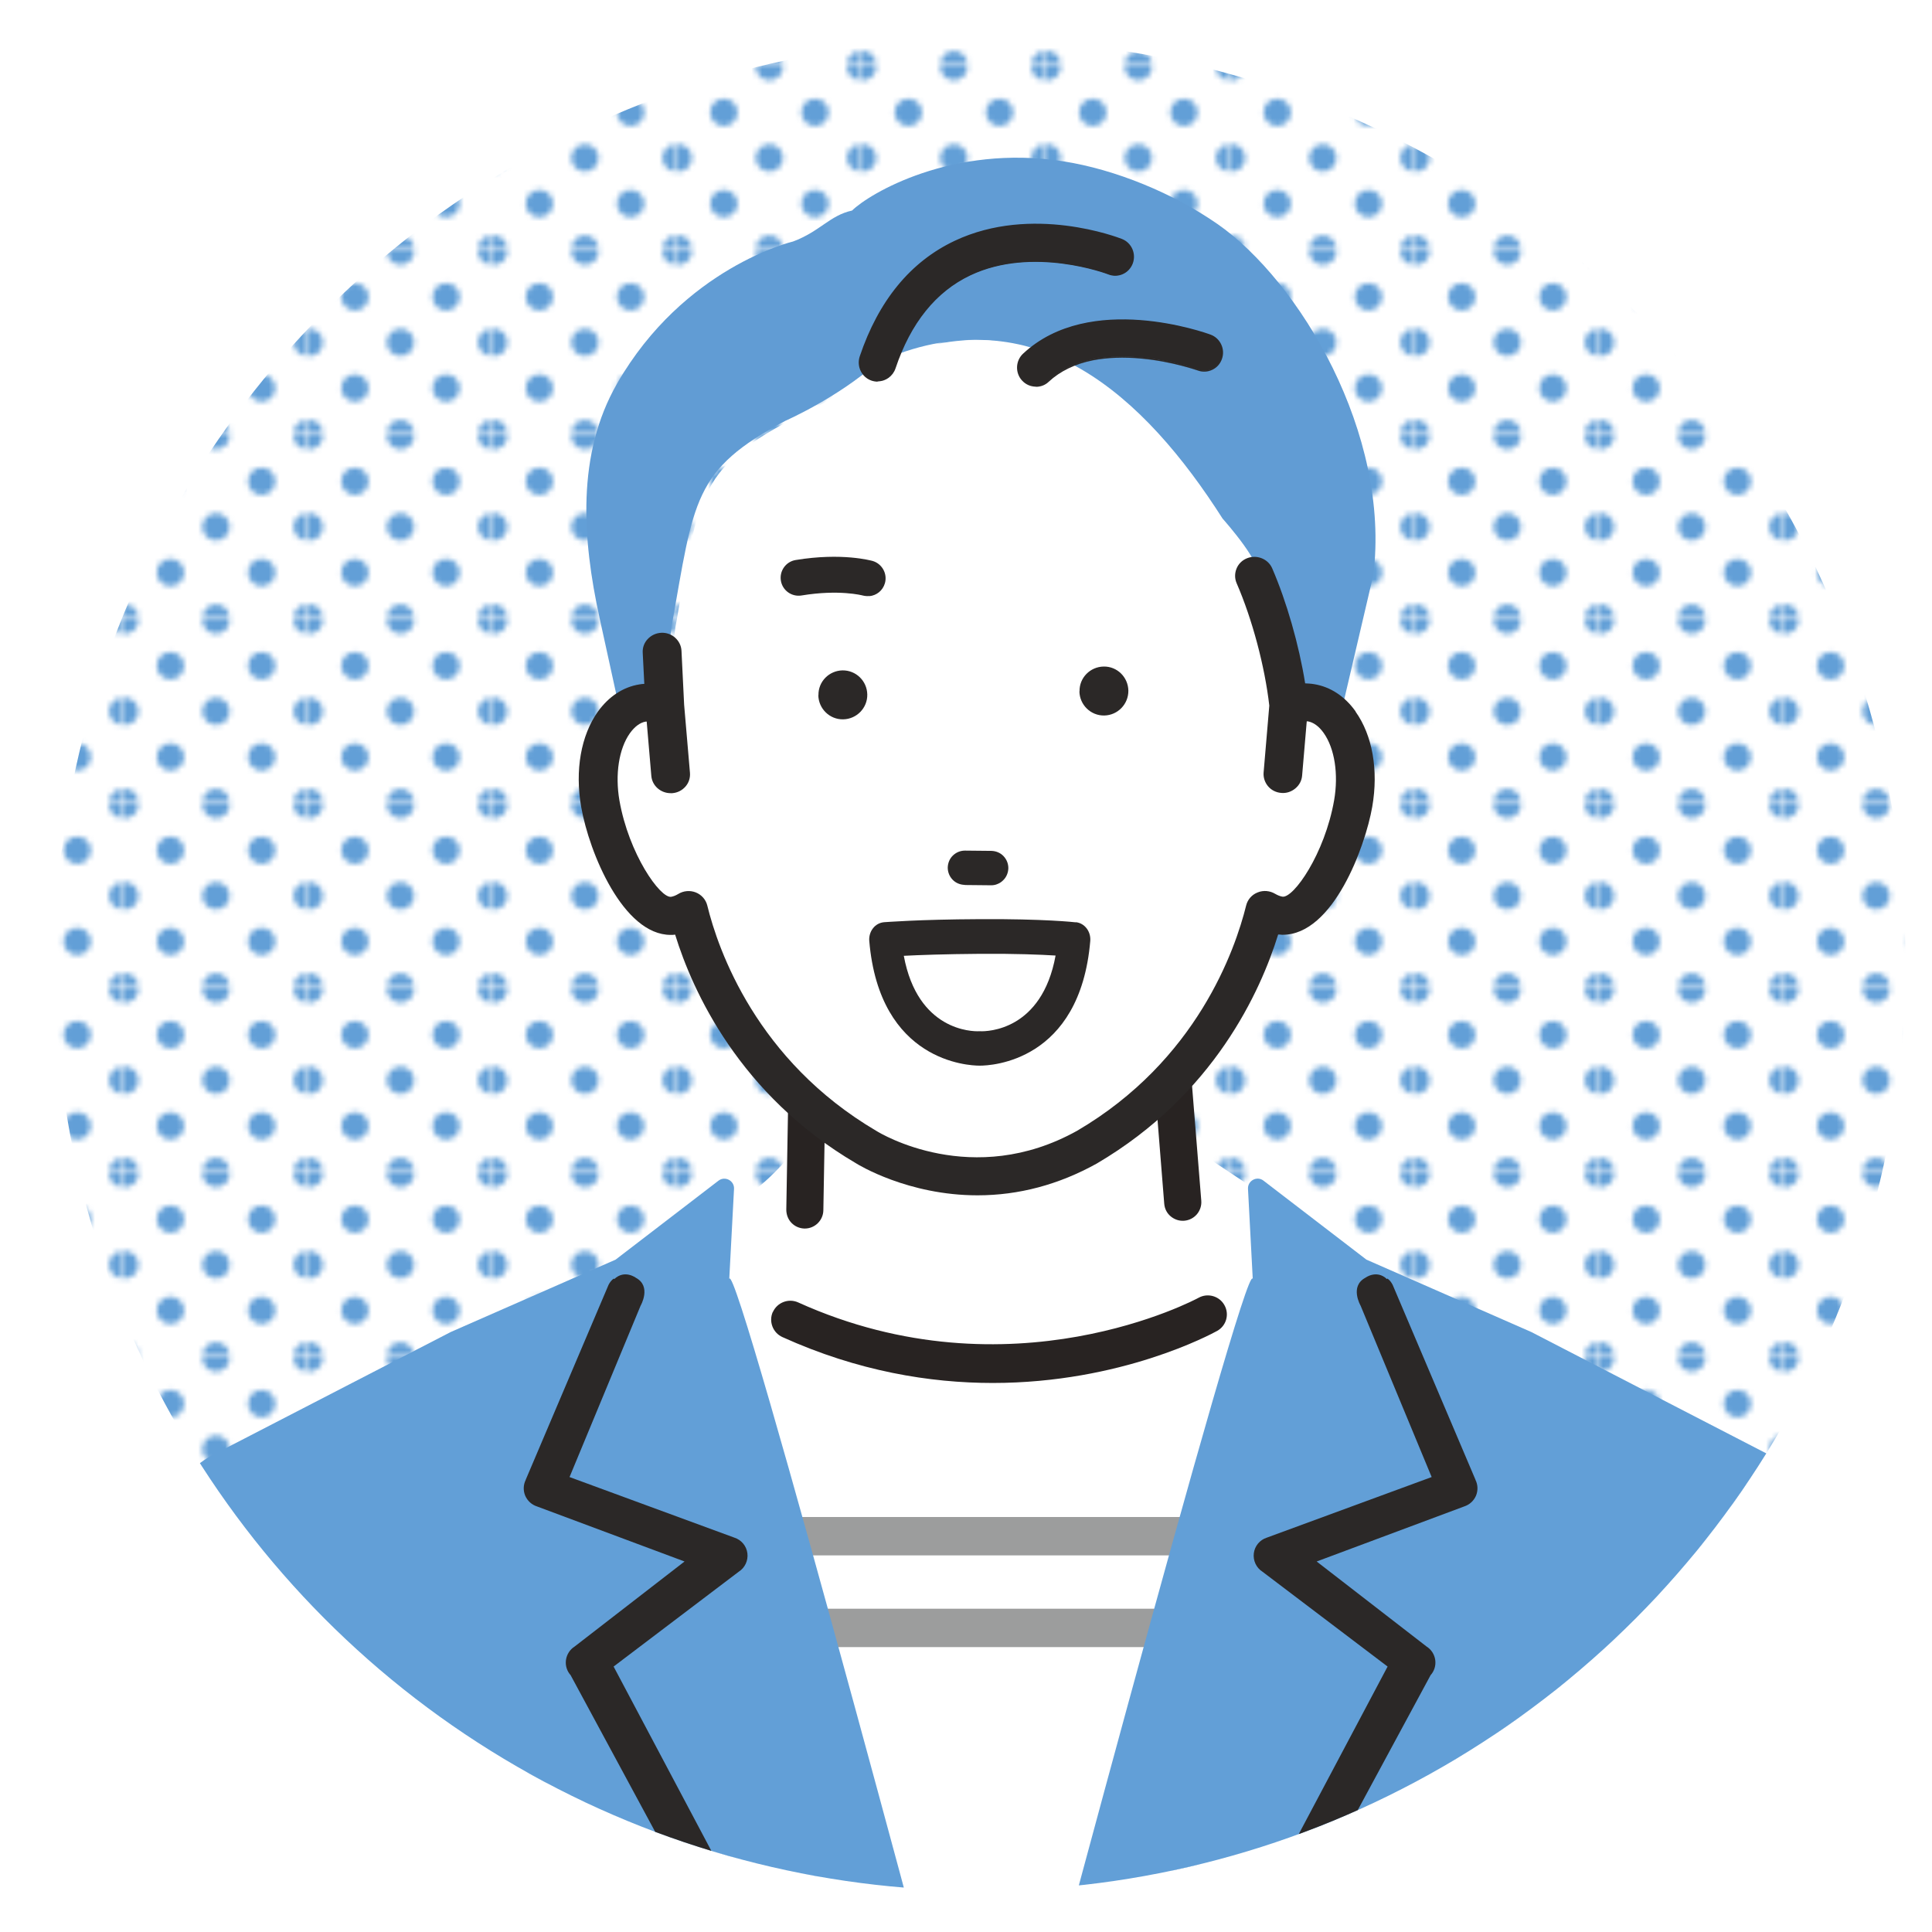 <?xml version="1.0" encoding="UTF-8"?>
<svg id="_レイヤー_43" data-name="レイヤー 43" xmlns="http://www.w3.org/2000/svg" xmlns:xlink="http://www.w3.org/1999/xlink" viewBox="0 0 146 146">
  <defs>
    <style>
      .cls-1 {
        fill: url(#_新規パターンスウォッチ_13);
      }

      .cls-1, .cls-2, .cls-3, .cls-4, .cls-5, .cls-6, .cls-7, .cls-8 {
        stroke-width: 0px;
      }

      .cls-2 {
        fill: #2b2827;
      }

      .cls-3 {
        fill: none;
      }

      .cls-4 {
        fill: #629fd7;
      }

      .cls-5 {
        fill: #282322;
      }

      .cls-6 {
        fill: #9c9d9d;
      }

      .cls-9 {
        clip-path: url(#clippath);
      }

      .cls-7 {
        fill: #fff;
      }

      .cls-8 {
        fill: #619cd4;
      }
    </style>
    <clipPath id="clippath">
      <circle class="cls-3" cx="74.06" cy="72.94" r="69.94"/>
    </clipPath>
    <pattern id="_新規パターンスウォッチ_13" data-name="新規パターンスウォッチ 13" x="0" y="0" width="33.62" height="33.62" patternTransform="translate(-11365.59 -5877.65) scale(.41)" patternUnits="userSpaceOnUse" viewBox="0 0 33.62 33.62">
      <g>
        <rect class="cls-3" width="33.62" height="33.62"/>
        <path class="cls-4" d="M33.62,36.14c1.39,0,2.52-1.13,2.52-2.52s-1.13-2.52-2.52-2.52-2.52,1.13-2.52,2.52,1.13,2.52,2.52,2.52Z"/>
        <path class="cls-4" d="M16.81,36.14c1.39,0,2.52-1.13,2.52-2.52s-1.13-2.52-2.52-2.52-2.52,1.13-2.52,2.52,1.13,2.52,2.52,2.52Z"/>
        <path class="cls-4" d="M0,36.14c1.39,0,2.52-1.13,2.52-2.52s-1.13-2.52-2.52-2.52-2.52,1.13-2.52,2.52,1.13,2.52,2.52,2.52Z"/>
        <path class="cls-4" d="M33.62,19.33c1.39,0,2.52-1.13,2.52-2.52s-1.13-2.52-2.52-2.52-2.52,1.13-2.52,2.52,1.13,2.52,2.52,2.52Z"/>
        <path class="cls-4" d="M16.81,19.33c1.39,0,2.52-1.13,2.52-2.52s-1.13-2.52-2.52-2.52-2.52,1.13-2.52,2.52,1.13,2.52,2.52,2.52Z"/>
        <path class="cls-4" d="M0,19.33c1.39,0,2.52-1.13,2.52-2.52s-1.13-2.52-2.52-2.52-2.52,1.13-2.52,2.52,1.13,2.52,2.52,2.52Z"/>
        <path class="cls-4" d="M33.62,2.52c1.39,0,2.52-1.13,2.52-2.52s-1.13-2.52-2.52-2.52-2.52,1.13-2.52,2.52,1.13,2.52,2.52,2.52Z"/>
        <path class="cls-4" d="M16.81,2.52c1.39,0,2.52-1.13,2.52-2.52s-1.13-2.52-2.52-2.52-2.52,1.13-2.52,2.52,1.13,2.52,2.52,2.52Z"/>
        <path class="cls-4" d="M0,2.52c1.39,0,2.52-1.13,2.52-2.52S1.39-2.52,0-2.52-2.52-1.39-2.52,0-1.39,2.52,0,2.52Z"/>
        <path class="cls-4" d="M-16.81,2.52c1.39,0,2.52-1.13,2.52-2.52s-1.13-2.52-2.52-2.52-2.52,1.13-2.52,2.52,1.13,2.52,2.52,2.52Z"/>
        <path class="cls-4" d="M-16.81,0"/>
        <path class="cls-4" d="M8.41,27.74c1.39,0,2.52-1.13,2.52-2.52s-1.13-2.52-2.52-2.52-2.52,1.13-2.52,2.52,1.13,2.52,2.52,2.52Z"/>
        <path class="cls-4" d="M25.22,27.74c1.39,0,2.52-1.13,2.52-2.52s-1.13-2.52-2.52-2.52-2.52,1.13-2.52,2.52,1.13,2.52,2.52,2.52Z"/>
        <path class="cls-4" d="M8.41,10.93c1.39,0,2.52-1.13,2.52-2.52s-1.13-2.52-2.52-2.52-2.52,1.13-2.52,2.52,1.13,2.52,2.52,2.52Z"/>
        <path class="cls-4" d="M25.22,10.93c1.39,0,2.52-1.13,2.52-2.52s-1.13-2.52-2.52-2.52-2.52,1.13-2.52,2.52,1.13,2.52,2.52,2.52Z"/>
        <path class="cls-4" d="M-8.41,10.93c1.39,0,2.52-1.13,2.52-2.52s-1.13-2.52-2.52-2.52-2.52,1.13-2.52,2.52,1.13,2.52,2.52,2.52Z"/>
        <path class="cls-4" d="M-8.41,8.41"/>
      </g>
    </pattern>
  </defs>
  <g class="cls-9">
    <circle class="cls-1" cx="74.06" cy="72.94" r="69.94"/>
    <path class="cls-7" d="M138.43,118.04c-1.11-6.13-5.35-8.12-5.35-8.12l-17.85-9.26-17.01-7.48-3.9-3.66-5.32-3.53c-.55-1.95-14-4-14-4l-10-1-5,6c-4.24,5.08-6.77,4.52-6.77,4.52l-3.61,3.62-5.27,2.23-20.85,9.2c-7.49,3.34-9.43,10.03-9.43,10.03l-1.39,11.98-5.51,54.9,138.15,14.77c-.55-40.13-6.9-80.22-6.9-80.22Z"/>
    <path class="cls-6" d="M49.51,117.54h46.09c.73,0,1.32-.65,1.32-1.45s-.59-1.45-1.32-1.45h-46.09c-.73,0-1.32.65-1.32,1.45s.59,1.45,1.32,1.45Z"/>
    <path class="cls-6" d="M49.51,124.47h46.09c.73,0,1.32-.65,1.32-1.45s-.59-1.45-1.32-1.45h-46.09c-.73,0-1.32.65-1.32,1.45s.59,1.45,1.32,1.45Z"/>
    <path class="cls-4" d="M145.95,198.26c-.56-40.13-6.93-80.22-6.93-80.22-1.11-6.13-5.37-8.12-5.37-8.12l-17.93-9.26-12.46-5.47-7.78-5.97c-.49-.38-1.2,0-1.17.62l.36,6.81c-.53-1.86-18.1,64.31-19.78,70.62-1.67-6.31-19.25-72.48-19.78-70.62l.36-6.81c.03-.62-.68-.99-1.17-.62l-7.78,5.97-12.46,5.47-17.93,9.26s-4.26,1.99-5.37,8.12c0,0-6.37,40.09-6.93,80.22l71.05-1.15,71.05,1.15Z"/>
    <polygon class="cls-7" points="99.09 116.62 99.51 119.68 96.16 117.56 99.09 116.62"/>
    <path class="cls-5" d="M58.41,99.14c.33-.72,1.18-1.04,1.9-.72,16.09,7.28,30.13-.27,30.27-.35.69-.38,1.57-.13,1.95.56.39.69.14,1.57-.56,1.95-.42.23-7.23,3.93-16.95,3.93-4.74,0-10.18-.88-15.9-3.47-.72-.33-1.04-1.18-.72-1.9Z"/>
    <path class="cls-5" d="M89.36,72.93c-.06-.72-.67-1.29-1.4-1.29h-26.82c-.76,0-1.39.62-1.4,1.38l-.32,18.39c0,.37.13.73.39,1,.26.27.61.42.98.43,0,0,.03,0,.03,0,.76,0,1.39-.62,1.4-1.38l.3-17.01h24.14l1.32,16.51c.03.38.2.72.49.96.29.24.65.36,1.02.33.37-.03.71-.2.96-.49.24-.29.36-.65.33-1.02l-1.43-17.8ZM60.82,92.67h0Z"/>
    <path class="cls-8" d="M91.99,16.92c-3.31-2.3-7.67-4.11-11.64-4.73-8.4-1.31-14.67,2.45-15.96,3.72-1.69.37-2.42,1.58-4.46,2.34,0,0-8.25,1.94-13.3,10.74-3.06,5.33-2.64,11.69-1.32,17.71l1.55,7.08c.42-.34.9-.57,1.43-.66.56-.09,1.13,0,1.68.21l.78-5.97c1.71-9.61,1.62-11.84,8.6-15.56,0,0,3.95-1.73,6.94-4.4,11.6-5.33,19.99,2.66,25.81,11.79,0,0,3.47,3.88,2.41,4.31.33.75,1.12,3.49,1.75,5.95.42,1.64.76,3.15.84,3.87.55-.22,1.11-.31,1.68-.21.96.16,1.76.79,2.34,1.72l2.66-11.37c1.33-10.65-5.56-22.21-11.8-26.55Z"/>
    <path class="cls-7" d="M66.58,27.4c11.6-5.33,19.99,2.66,25.81,11.79,0,0,3.47,3.88,2.41,4.31.33.75,1.12,3.49,1.75,5.95.42,1.64.76,3.15.84,3.87.55-.22,1.11-.31,1.68-.21,2.43.4,3.86,3.8,3.2,7.61-.66,3.8-3.16,8.85-5.59,8.46-.38-.06-.74-.21-1.07-.41-.85,3.44-3.89,12.31-13.46,17.93-8.81,4.91-16.64,0-16.64,0-9.57-5.62-12.61-14.49-13.46-17.93-.33.2-.68.35-1.07.41-2.43.4-4.93-4.65-5.59-8.46-.66-3.8.77-7.21,3.2-7.61.56-.09,1.13,0,1.68.21l.78-5.97c1.71-9.61,1.62-11.84,8.6-15.56,0,0,3.95-1.73,6.94-4.4Z"/>
    <path class="cls-2" d="M102.44,53.76c-.81-1.14-1.9-1.86-3.14-2.06-.24-.04-.47-.05-.67-.06-.47-2.93-1.4-6.17-2.49-8.69-.31-.72-1.17-1.06-1.91-.76-.37.15-.65.43-.79.79-.14.35-.14.74.01,1.09,1.19,2.74,2.13,6.29,2.47,9.25l-.43,5.06c-.03.37.09.74.33,1.03.25.3.61.48,1,.51.39.04.77-.09,1.07-.34.3-.25.48-.59.51-.97l.35-4.1s.05,0,.07,0c.43.07.85.37,1.21.88.83,1.17,1.13,3.11.79,5.08-.71,4.06-3.07,7.42-3.91,7.29-.17-.03-.35-.1-.54-.21-.4-.24-.89-.29-1.33-.11-.44.17-.76.54-.87.99-.83,3.35-3.73,11.72-12.77,17.02-7.91,4.41-14.87.2-15.16.02-9.06-5.32-11.97-13.68-12.79-17.04-.11-.45-.44-.82-.87-.99-.43-.17-.93-.13-1.33.12-.18.11-.36.18-.53.21-.82.13-3.2-3.23-3.91-7.28-.34-1.97-.04-3.91.79-5.08.36-.5.77-.81,1.2-.88.02,0,.05,0,.07,0l.35,4.1c.06.74.7,1.31,1.46,1.31.04,0,.08,0,.12,0,.4-.03.75-.21,1.01-.51.25-.29.36-.66.33-1.03l-.44-5.14-.2-4.08c-.02-.38-.19-.73-.48-.99-.29-.26-.67-.39-1.05-.37-.4.02-.76.19-1.03.48-.26.28-.39.64-.37,1.02l.12,2.36c-.12,0-.25.02-.37.04-1.24.2-2.32.92-3.14,2.06-1.28,1.81-1.74,4.43-1.26,7.2.61,3.48,3.18,9.67,6.76,9.67.11,0,.23,0,.34-.02,1.32,4.27,4.85,12.1,13.67,17.28.16.1,3.92,2.42,9.18,2.42,3.12,0,6.15-.81,9.01-2.4,8.86-5.2,12.39-13.04,13.71-17.31.1,0,.19.01.29.02h.06c3.8,0,6.23-6.64,6.76-9.67.48-2.77.02-5.39-1.26-7.19Z"/>
    <g>
      <g>
        <path class="cls-2" d="M83.77,20.71c.34.13.71.13,1.04-.02.34-.15.6-.42.73-.77.27-.71-.08-1.52-.78-1.8-.27-.11-6.76-2.62-12.61.14-3.32,1.57-5.72,4.5-7.14,8.7-.24.72.14,1.52.85,1.76.14.05.29.08.45.08.59,0,1.11-.38,1.3-.94,1.16-3.45,3.08-5.83,5.69-7.07,4.76-2.26,10.42-.1,10.47-.08Z"/>
        <path class="cls-2" d="M66.31,28.84c-.16,0-.31-.03-.46-.08-.74-.26-1.13-1.08-.88-1.83,1.42-4.21,3.83-7.15,7.17-8.73,5.86-2.77,12.37-.25,12.65-.14.73.29,1.09,1.12.81,1.86-.14.36-.41.65-.76.8-.34.15-.73.16-1.08.02-.07-.03-5.71-2.17-10.43.07-2.6,1.23-4.51,3.6-5.66,7.04-.2.58-.74.97-1.34.97ZM78.26,17.02c-1.91,0-4.04.32-6.09,1.28-3.31,1.56-5.7,4.48-7.11,8.67-.23.7.13,1.46.82,1.7.14.05.28.07.43.07.56,0,1.07-.36,1.25-.91,1.17-3.46,3.09-5.85,5.72-7.1,4.77-2.26,10.45-.1,10.51-.08h0c.32.13.68.12,1-.02.33-.14.58-.41.7-.74.26-.69-.07-1.46-.75-1.73-.18-.07-2.96-1.15-6.48-1.15Z"/>
      </g>
      <g>
        <path class="cls-2" d="M91.46,25.33c-.37-.14-9.08-3.27-14.11,1.42-.55.52-.59,1.4-.08,1.96.26.29.63.45,1.01.45.34,0,.67-.13.93-.37,3.8-3.54,11.25-.89,11.32-.86.34.13.71.11,1.04-.04.34-.16.59-.44.71-.79.26-.72-.11-1.52-.82-1.78Z"/>
        <path class="cls-2" d="M78.28,29.22c-.4,0-.78-.17-1.05-.47-.53-.58-.49-1.5.09-2.03,5.05-4.71,13.8-1.57,14.17-1.43h0c.73.27,1.12,1.1.85,1.84-.13.37-.39.66-.74.82-.34.16-.72.18-1.08.05-.02,0-1.9-.68-4.25-.9-1.36-.13-2.59-.08-3.68.13-1.35.27-2.48.82-3.34,1.62-.26.25-.6.38-.96.38ZM84.83,24.24c-2.53,0-5.32.58-7.44,2.56-.53.5-.57,1.35-.08,1.89.25.28.6.44.97.44.33,0,.65-.13.89-.35,1.09-1.02,3.2-2.15,7.1-1.78,2.37.23,4.26.9,4.28.91.33.12.68.11,1-.04.32-.15.57-.42.69-.76.25-.69-.11-1.46-.79-1.71h0c-.21-.08-3.18-1.15-6.62-1.15Z"/>
      </g>
    </g>
    <path class="cls-2" d="M111.5,111.82l-6.26-14.73c-.1-.19-.22-.35-.39-.47l-.04.04c-.78-.74-1.63-.1-1.63-.1-1.21.65-.36,2.11-.36,2.11l5.37,12.95-12.46,4.58c-.53.17-.91.63-.98,1.18-.07.55.19,1.1.65,1.39l9.46,7.17-23.81,44.9c-.25.28-.38.65-.36,1.03.02.38.19.73.47.99.26.24.6.37.96.37.41,0,.8-.17,1.07-.48l24.92-46.16c.28-.31.41-.73.35-1.15-.06-.42-.3-.79-.65-1.01l-8.31-6.43,11.15-4.16c.4-.13.72-.42.89-.81.16-.39.15-.82-.04-1.2Z"/>
    <path class="cls-2" d="M39.73,111.82l6.26-14.73c.1-.19.22-.35.39-.47l.04.04c.78-.74,1.63-.1,1.63-.1,1.21.65.36,2.11.36,2.11l-5.37,12.95,12.46,4.58c.53.17.91.63.98,1.18.07.55-.19,1.1-.65,1.39l-9.46,7.17,23.81,44.9c.25.28.38.65.36,1.03-.02.38-.19.73-.47.99-.26.24-.6.37-.96.37-.41,0-.8-.17-1.07-.48l-24.92-46.16c-.28-.31-.41-.73-.35-1.15.06-.42.3-.79.65-1.01l8.31-6.43-11.15-4.16c-.4-.13-.72-.42-.89-.81-.16-.39-.15-.82.04-1.2Z"/>
    <circle class="cls-3" cx="74.06" cy="72.94" r="69.94"/>
    <g>
      <path class="cls-2" d="M81.57,52.25c.02,1.02.86,1.84,1.88,1.82,1.02-.02,1.83-.86,1.82-1.88-.02-1.02-.85-1.84-1.87-1.82-1.02.02-1.84.85-1.82,1.87Z"/>
      <path class="cls-2" d="M61.84,52.54c.02,1.02.86,1.84,1.88,1.82,1.02-.02,1.84-.86,1.82-1.88-.02-1.02-.85-1.83-1.87-1.82-1.02.02-1.84.85-1.82,1.87Z"/>
    </g>
    <path class="cls-2" d="M65.7,45.04c-.17.02-.34,0-.51-.04-.04-.01-1.79-.47-4.62,0-.74.12-1.44-.38-1.56-1.12-.12-.74.38-1.44,1.12-1.56,3.51-.58,5.72.05,5.81.07.72.21,1.14.97.93,1.69-.16.55-.63.92-1.17.97Z"/>
    <g>
      <path class="cls-2" d="M72.91,66.88l1.99.02h0c.17,0,.34-.03.49-.1.16-.06.3-.16.42-.28.25-.24.38-.57.39-.91,0-.35-.13-.67-.37-.92-.24-.25-.57-.38-.91-.39l-1.99-.02h-.01c-.34,0-.66.13-.91.37-.25.24-.38.57-.39.91,0,.35.13.67.37.92.24.25.57.38.91.39Z"/>
      <path class="cls-2" d="M81.3,69.7c-.09-.01-2.36-.27-7.27-.24h0c-4.69.02-7.12.23-7.22.23-.33.03-.63.19-.84.46-.21.27-.31.62-.28.96.78,9.14,7.53,9.42,8.33,9.42,0,0,.01,0,.02,0,0,0,.01,0,.02,0,.81,0,7.55-.28,8.33-9.42.06-.71-.42-1.35-1.09-1.42ZM74.08,77.93s-.03,0-.05,0c-.02,0-.03,0-.05,0-.5.02-4.63-.02-5.68-5.7,1.16-.06,3.09-.13,5.74-.15h0c2.71-.02,4.6.06,5.73.13-1.04,5.69-5.18,5.74-5.69,5.72Z"/>
    </g>
  </g>
</svg>